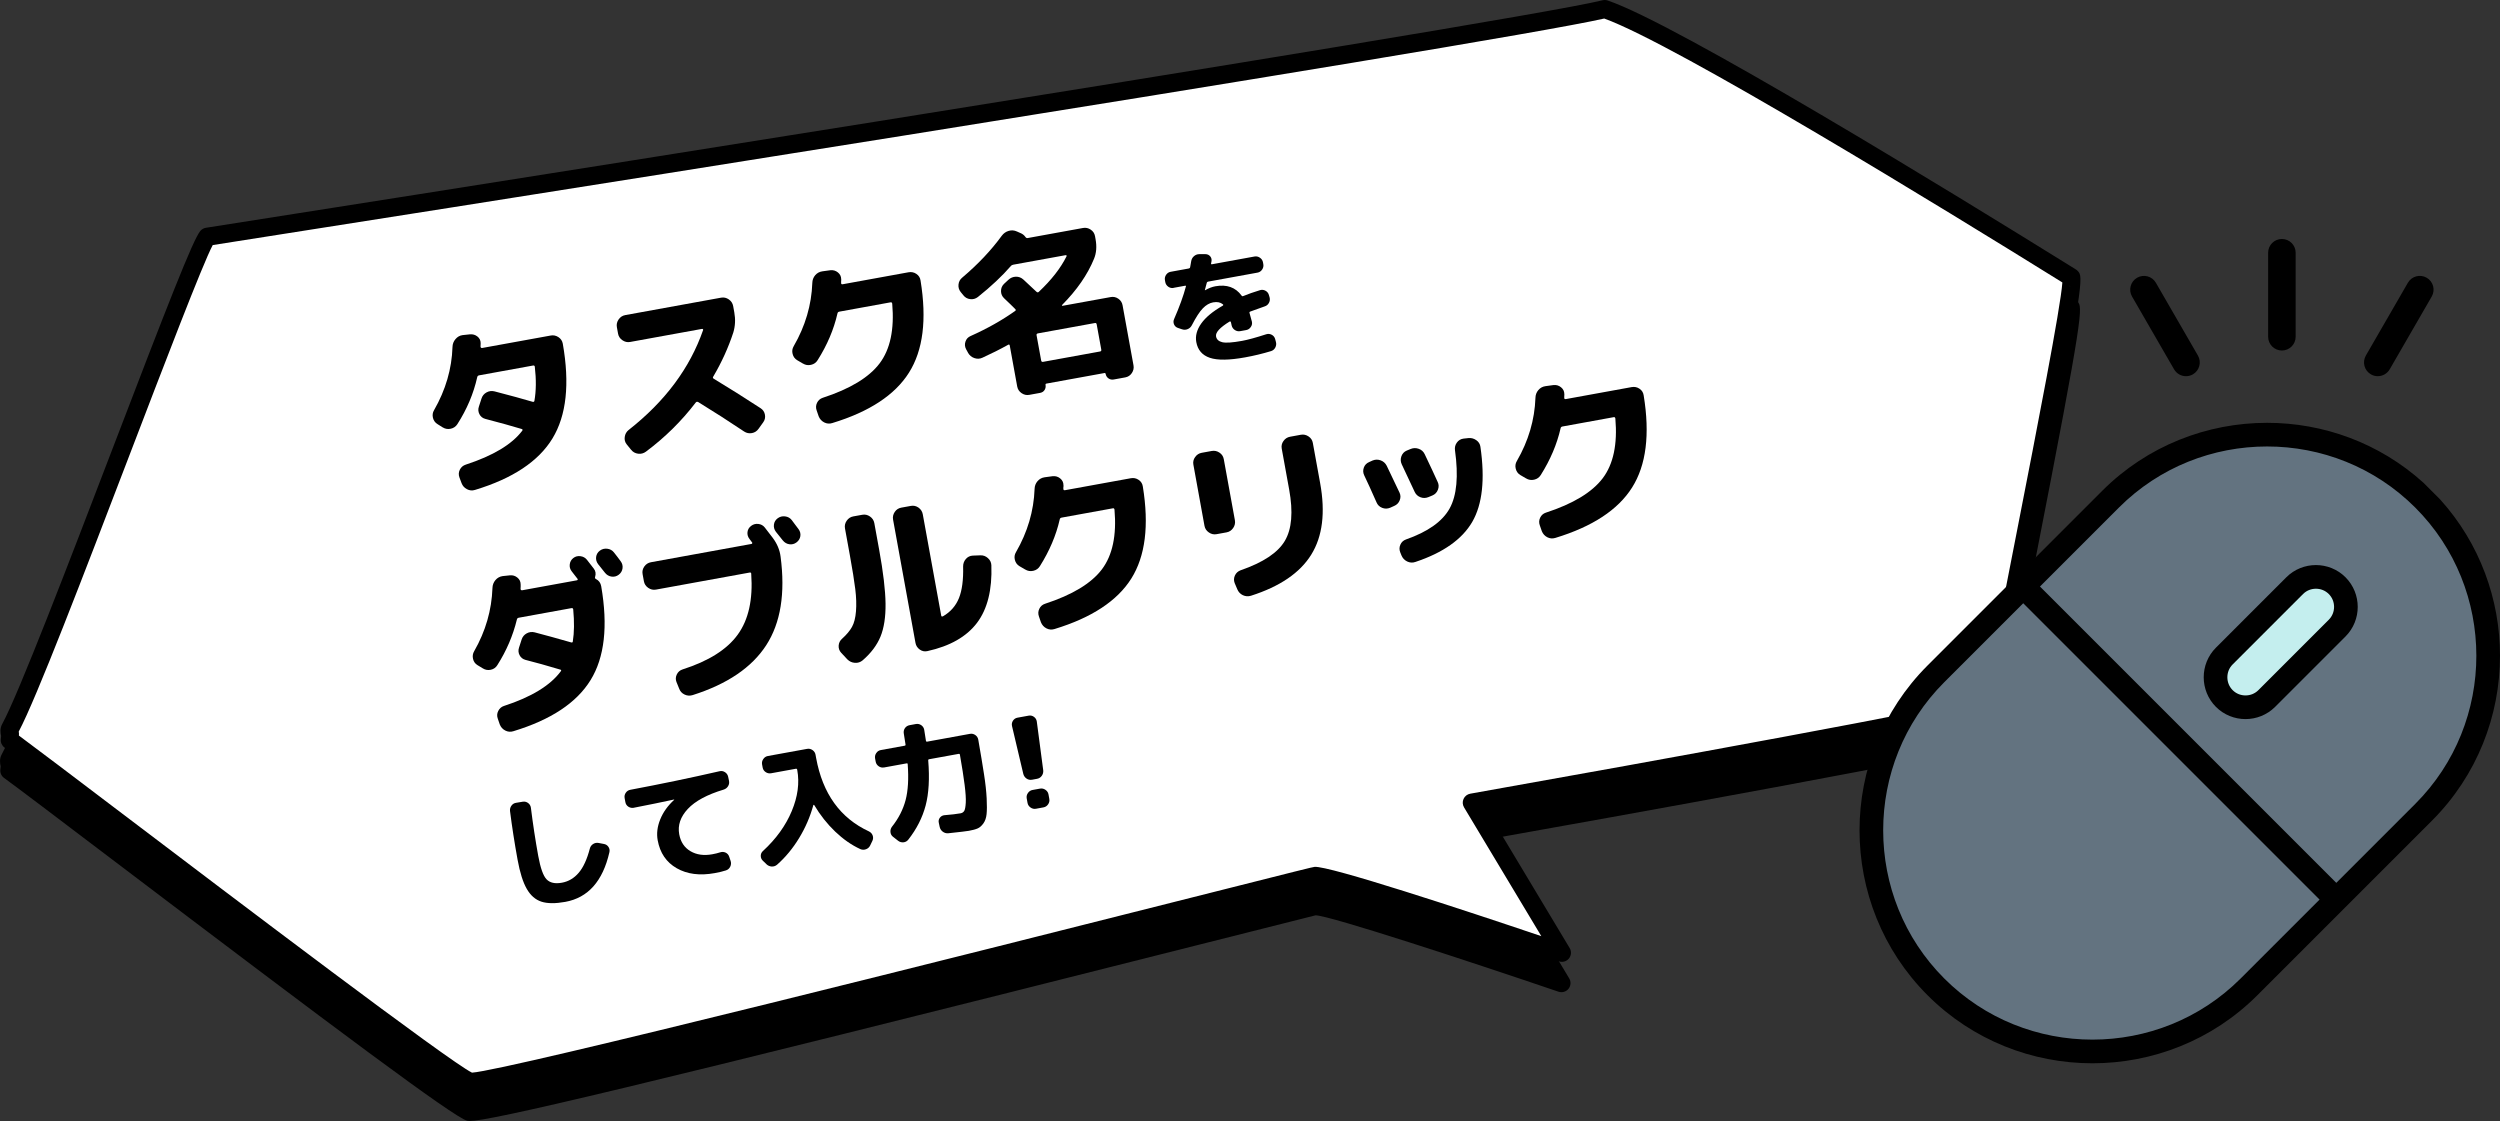 <svg width="165" height="74" viewBox="0 0 165 74" fill="none" xmlns="http://www.w3.org/2000/svg">
<rect x="0" y="0" width="165" height="74" fill="#333333" stroke="none"/>
<g clip-path="url(#clip0_168_1608)">
<path d="M0.638 50.08C2.769 46.181 12.662 18.799 13.65 17.628C13.65 17.628 99.637 4.147 105.882 2.604C111.181 4.388 135.428 19.535 136.647 20.288C137.243 20.265 131.312 48.215 131.638 48.425C130.384 49.074 97.11 54.98 97.11 54.98L103.053 64.885C103.053 64.885 87.824 59.696 86.789 59.813C86.367 59.855 32.23 73.737 30.994 73.394C29.638 73.022 3.358 52.83 0.62 50.859L0.647 50.547C0.665 50.531 0.541 50.261 0.639 50.081L0.638 50.08Z" fill="black"/>
<path d="M30.979 73.985C30.914 73.985 30.866 73.98 30.833 73.971C29.924 73.721 22.196 67.942 7.307 56.652C3.812 54.001 1.05 51.907 0.269 51.345C0.097 51.221 0.003 51.016 0.022 50.806L0.043 50.574C-0 50.389 -0.048 50.085 0.113 49.79C1.204 47.794 4.48 39.233 7.372 31.681C11.044 22.085 12.705 17.82 13.192 17.242C13.286 17.132 13.416 17.058 13.558 17.036C14.417 16.901 99.589 3.541 105.739 2.022C105.849 1.995 105.967 1.999 106.074 2.036C110.662 3.581 128.937 14.792 136.582 19.541L136.943 19.765C137.01 19.801 137.071 19.849 137.12 19.906C137.452 20.294 137.563 20.425 134.349 36.866C133.371 41.865 132.267 47.516 132.227 48.307C132.237 48.355 132.241 48.405 132.239 48.454C132.228 48.668 132.105 48.86 131.915 48.959C130.7 49.586 105.181 54.153 98.074 55.418L103.569 64.576C103.699 64.792 103.679 65.065 103.521 65.262C103.363 65.456 103.099 65.533 102.861 65.453C97.163 63.511 87.772 60.426 86.83 60.411C86.65 60.452 83.213 61.32 78.861 62.42C41.23 71.926 32.338 73.986 30.98 73.986L30.979 73.985ZM1.219 50.553C2.247 51.31 4.832 53.27 8.032 55.696C15.607 61.441 29.62 72.067 31.121 72.799C33.416 72.661 65.002 64.683 78.566 61.256C85.99 59.381 86.606 59.229 86.729 59.217C87.64 59.146 96.562 62.054 101.697 63.791L96.595 55.288C96.493 55.119 96.482 54.91 96.564 54.73C96.646 54.55 96.811 54.422 97.005 54.388C109.555 52.16 128.303 48.736 131.076 47.981C131.181 46.801 131.739 43.953 133.17 36.635C134.366 30.517 135.981 22.26 136.085 20.645L135.946 20.559C128.425 15.887 110.574 4.933 105.848 3.228C98.555 4.908 20.168 17.213 14.009 18.179C13.341 19.434 10.772 26.148 8.489 32.11C5.48 39.97 2.371 48.096 1.206 50.287C1.221 50.365 1.225 50.459 1.217 50.554L1.219 50.553ZM136.487 20.865C136.542 20.88 136.605 20.885 136.672 20.886C136.61 20.89 136.547 20.881 136.487 20.865Z" fill="black"/>
<path d="M0.669 48.077C2.8 44.179 12.693 16.797 13.681 15.626C13.681 15.626 99.668 2.144 105.913 0.601C111.212 2.385 135.459 17.532 136.678 18.285C137.274 18.262 131.343 46.213 131.669 46.423C130.415 47.071 97.141 52.977 97.141 52.977L103.084 62.883C103.084 62.883 87.855 57.693 86.82 57.811C86.398 57.853 32.261 71.734 31.025 71.392C29.669 71.02 3.389 50.827 0.651 48.857L0.678 48.544C0.696 48.528 0.572 48.258 0.67 48.079L0.669 48.077Z" fill="white"/>
<path d="M31.011 71.983C30.946 71.983 30.898 71.978 30.865 71.969C29.954 71.719 22.215 65.93 7.303 54.621C3.825 51.983 1.079 49.901 0.3 49.341C0.128 49.217 0.034 49.012 0.053 48.801L0.074 48.571C0.031 48.386 -0.017 48.082 0.144 47.787C1.235 45.791 4.511 37.23 7.403 29.678C11.075 20.082 12.736 15.818 13.223 15.239C13.317 15.13 13.447 15.056 13.589 15.034C14.447 14.898 99.619 1.537 105.769 0.018C105.879 -0.009 105.997 -0.005 106.104 0.032C110.692 1.577 128.967 12.79 136.612 17.538L136.973 17.762C137.04 17.799 137.101 17.846 137.15 17.904C137.482 18.291 137.593 18.422 134.379 34.863C133.401 39.862 132.297 45.514 132.257 46.304C132.267 46.352 132.271 46.403 132.269 46.452C132.258 46.666 132.135 46.858 131.945 46.956C130.73 47.584 105.211 52.151 98.104 53.416L103.599 62.574C103.729 62.789 103.709 63.062 103.551 63.259C103.392 63.454 103.128 63.531 102.891 63.45C97.193 61.51 87.802 58.423 86.86 58.408C86.68 58.45 83.252 59.315 78.91 60.412C41.264 69.922 32.369 71.984 31.012 71.984L31.011 71.983ZM1.249 48.549C2.273 49.303 4.845 51.254 8.026 53.666C15.614 59.42 29.65 70.063 31.152 70.795C33.448 70.657 65.046 62.676 78.615 59.248C86.022 57.377 86.636 57.225 86.76 57.214C87.695 57.126 96.593 60.049 101.728 61.787L96.626 53.285C96.524 53.115 96.513 52.907 96.595 52.727C96.677 52.547 96.842 52.418 97.036 52.384C109.586 50.156 128.334 46.733 131.107 45.977C131.212 44.797 131.77 41.95 133.201 34.632C134.397 28.514 136.012 20.256 136.116 18.642L135.977 18.555C128.456 13.883 110.605 2.928 105.879 1.223C98.586 2.904 20.199 15.21 14.04 16.175C13.372 17.43 10.803 24.145 8.52 30.107C5.511 37.967 2.402 46.093 1.237 48.283C1.252 48.361 1.257 48.455 1.249 48.549ZM136.517 18.863C136.572 18.878 136.636 18.884 136.699 18.884C136.636 18.88 136.577 18.878 136.517 18.863Z" fill="black"/>
<path d="M127.771 65.135C122.089 59.453 122.089 50.155 127.771 44.473L139.296 32.948C144.978 27.266 154.276 27.266 159.958 32.948C165.64 38.63 165.64 47.928 159.958 53.61L148.433 65.135C142.751 70.817 133.453 70.817 127.771 65.135Z" fill="#637380"/>
<path d="M146.803 46.102C146.033 45.332 146.033 44.071 146.803 43.301L151.45 38.654C152.22 37.884 153.481 37.884 154.251 38.654C155.021 39.424 155.021 40.685 154.251 41.455L149.604 46.102C148.834 46.872 147.573 46.872 146.803 46.102Z" fill="#C4EEEE"/>
<path d="M146.803 46.102L147.355 45.55C147.122 45.317 147.007 45.013 147.006 44.701C147.006 44.389 147.122 44.085 147.355 43.852L152.002 39.205C152.235 38.972 152.539 38.857 152.851 38.856C153.163 38.856 153.466 38.972 153.7 39.205C153.933 39.438 154.048 39.742 154.049 40.054C154.049 40.366 153.933 40.669 153.7 40.903L149.053 45.55C148.82 45.783 148.516 45.898 148.204 45.899C147.892 45.899 147.588 45.783 147.355 45.55L146.803 46.102L146.251 46.654C146.788 47.192 147.5 47.461 148.204 47.46C148.908 47.46 149.62 47.191 150.157 46.654L154.804 42.007C155.342 41.47 155.611 40.758 155.61 40.054C155.61 39.35 155.341 38.638 154.804 38.101C154.267 37.563 153.555 37.294 152.851 37.294C152.147 37.294 151.435 37.563 150.898 38.1L146.251 42.747C145.713 43.284 145.444 43.996 145.445 44.7C145.445 45.404 145.714 46.117 146.251 46.654L146.803 46.102Z" fill="black"/>
<path d="M159.944 31.858C157.028 29.223 153.324 27.905 149.627 27.906C145.686 27.906 141.737 29.403 138.744 32.396L127.219 43.921C124.226 46.914 122.728 50.863 122.729 54.804C122.729 58.745 124.226 62.694 127.219 65.687C130.212 68.68 134.161 70.178 138.102 70.177C142.043 70.177 145.992 68.68 148.985 65.687L160.51 54.162C163.503 51.169 165.001 47.22 165 43.279C165 39.582 163.682 35.878 161.048 32.962L159.944 31.858ZM149.627 29.467C153.176 29.467 156.717 30.811 159.406 33.5C162.095 36.189 163.438 39.73 163.439 43.279C163.439 46.828 162.095 50.369 159.406 53.058L154.196 58.268L134.638 38.71L139.848 33.5C142.537 30.811 146.078 29.468 149.627 29.467ZM138.102 68.615C134.553 68.615 131.012 67.271 128.323 64.582C125.634 61.893 124.291 58.352 124.29 54.803C124.29 51.254 125.634 47.713 128.323 45.024L133.533 39.814L153.091 59.372L147.881 64.582C145.192 67.271 141.651 68.614 138.102 68.615Z" fill="black"/>
<path d="M150.605 23.134C150.103 23.134 149.697 22.727 149.697 22.226V16.68C149.697 16.178 150.103 15.773 150.605 15.773C151.107 15.773 151.513 16.178 151.513 16.68V22.226C151.513 22.727 151.107 23.134 150.605 23.134Z" fill="black"/>
<path d="M144.277 24.829C143.963 24.829 143.658 24.667 143.489 24.375L140.715 19.572C140.464 19.137 140.613 18.582 141.048 18.331C141.481 18.081 142.038 18.227 142.289 18.664L145.063 23.467C145.314 23.902 145.165 24.457 144.73 24.708C144.587 24.79 144.431 24.829 144.277 24.829Z" fill="black"/>
<path d="M156.933 24.829C156.779 24.829 156.623 24.79 156.48 24.707C156.045 24.456 155.896 23.901 156.147 23.466L158.92 18.663C159.171 18.228 159.727 18.08 160.161 18.33C160.596 18.581 160.745 19.136 160.494 19.571L157.721 24.374C157.552 24.665 157.247 24.828 156.933 24.828V24.829Z" fill="black"/>
<path d="M29.223 28.211L28.877 27.993C28.722 27.899 28.621 27.762 28.575 27.579C28.531 27.395 28.554 27.226 28.648 27.071C29.414 25.736 29.819 24.346 29.865 22.898C29.87 22.701 29.935 22.53 30.064 22.38C30.19 22.231 30.345 22.143 30.528 22.118L31.007 22.067C31.198 22.048 31.366 22.095 31.508 22.208C31.651 22.32 31.722 22.467 31.723 22.646C31.727 22.668 31.725 22.708 31.719 22.762C31.711 22.816 31.71 22.854 31.715 22.877C31.712 22.902 31.722 22.926 31.746 22.945C31.769 22.966 31.793 22.972 31.816 22.968L36.351 22.144C36.531 22.111 36.701 22.148 36.859 22.253C37.016 22.358 37.111 22.501 37.144 22.682C37.611 25.337 37.384 27.421 36.464 28.935C35.544 30.449 33.839 31.581 31.349 32.335C31.166 32.394 30.987 32.376 30.817 32.285C30.645 32.194 30.528 32.061 30.463 31.887L30.322 31.509C30.258 31.335 30.267 31.164 30.35 30.998C30.434 30.832 30.564 30.722 30.741 30.665C32.545 30.076 33.787 29.331 34.47 28.425C34.508 28.369 34.492 28.332 34.424 28.311C33.787 28.119 32.991 27.897 32.034 27.648C31.854 27.601 31.724 27.497 31.642 27.336C31.56 27.176 31.547 27.01 31.606 26.837L31.778 26.307C31.834 26.126 31.945 25.99 32.112 25.898C32.278 25.807 32.455 25.784 32.643 25.832C33.692 26.104 34.531 26.334 35.158 26.52C35.218 26.535 35.256 26.514 35.27 26.463C35.386 25.808 35.396 25.055 35.297 24.202C35.285 24.14 35.249 24.113 35.187 24.124L31.621 24.773C31.551 24.786 31.509 24.827 31.497 24.893C31.255 25.978 30.816 27.012 30.184 27.998C30.082 28.154 29.937 28.255 29.75 28.296C29.562 28.338 29.386 28.31 29.223 28.209V28.211Z" fill="black"/>
<path d="M41.65 29.683L41.365 29.331C41.249 29.189 41.206 29.025 41.233 28.837C41.258 28.65 41.343 28.498 41.486 28.382C43.891 26.497 45.532 24.296 46.407 21.779C46.411 21.76 46.407 21.745 46.392 21.726C46.376 21.708 46.356 21.704 46.333 21.707L41.587 22.57C41.404 22.603 41.236 22.564 41.078 22.455C40.919 22.345 40.822 22.201 40.791 22.019L40.714 21.594C40.681 21.412 40.719 21.243 40.828 21.084C40.938 20.926 41.083 20.83 41.264 20.797L47.593 19.646C47.773 19.613 47.944 19.652 48.102 19.761C48.258 19.871 48.355 20.016 48.388 20.198L48.465 20.623C48.548 21.079 48.526 21.519 48.4 21.94C48.071 22.942 47.63 23.914 47.077 24.851C47.036 24.907 47.045 24.955 47.102 24.993C48.106 25.599 49.139 26.249 50.2 26.942C50.358 27.044 50.453 27.187 50.486 27.372C50.519 27.558 50.481 27.725 50.37 27.875L50.069 28.295C49.959 28.453 49.812 28.55 49.627 28.584C49.441 28.617 49.272 28.584 49.114 28.481C48.133 27.823 47.12 27.172 46.078 26.533C46.014 26.505 45.964 26.513 45.923 26.561C44.984 27.79 43.889 28.871 42.635 29.807C42.478 29.924 42.303 29.97 42.112 29.944C41.92 29.918 41.766 29.831 41.651 29.681L41.65 29.683Z" fill="black"/>
<path d="M52.994 23.996L52.613 23.772C52.457 23.677 52.357 23.541 52.312 23.357C52.265 23.174 52.291 23.005 52.384 22.849C53.151 21.524 53.56 20.131 53.613 18.674C53.617 18.48 53.681 18.308 53.805 18.163C53.93 18.018 54.087 17.934 54.279 17.907L54.813 17.834C54.998 17.816 55.161 17.866 55.303 17.982C55.447 18.098 55.517 18.246 55.519 18.424C55.525 18.455 55.523 18.497 55.516 18.546C55.509 18.597 55.508 18.638 55.514 18.669C55.511 18.743 55.546 18.773 55.615 18.761L59.961 17.97C60.15 17.936 60.322 17.97 60.481 18.077C60.638 18.182 60.731 18.33 60.757 18.52C61.177 21.094 60.923 23.119 59.995 24.591C59.068 26.066 57.38 27.176 54.93 27.922C54.745 27.981 54.568 27.966 54.397 27.879C54.228 27.791 54.104 27.657 54.032 27.476L53.902 27.096C53.837 26.922 53.845 26.751 53.924 26.586C54.003 26.422 54.129 26.313 54.297 26.256C56.101 25.668 57.354 24.91 58.055 23.982C58.756 23.054 59.034 21.74 58.887 20.043C58.874 19.973 58.84 19.942 58.785 19.952L55.396 20.569C55.326 20.581 55.284 20.621 55.272 20.689C55.033 21.741 54.597 22.767 53.966 23.767C53.865 23.932 53.72 24.036 53.528 24.079C53.337 24.123 53.16 24.094 52.994 23.994V23.996Z" fill="black"/>
<path d="M63.891 23.282L63.763 23.049C63.677 22.886 63.662 22.718 63.721 22.545C63.779 22.371 63.891 22.25 64.057 22.179C65.162 21.685 66.143 21.132 66.999 20.521C67.05 20.488 67.055 20.451 67.016 20.41C66.855 20.244 66.609 20.003 66.276 19.69C66.137 19.56 66.068 19.403 66.067 19.215C66.065 19.028 66.13 18.87 66.261 18.74L66.553 18.468C66.692 18.337 66.856 18.269 67.045 18.262C67.236 18.257 67.404 18.321 67.551 18.457C67.804 18.686 68.088 18.953 68.403 19.253C68.462 19.308 68.516 19.31 68.563 19.261C69.396 18.475 70.006 17.694 70.392 16.915C70.406 16.896 70.405 16.879 70.388 16.86C70.374 16.844 70.355 16.838 70.33 16.841L66.883 17.468C66.812 17.482 66.76 17.506 66.727 17.545C66.142 18.221 65.413 18.906 64.54 19.602C64.389 19.719 64.221 19.766 64.033 19.743C63.846 19.721 63.694 19.634 63.578 19.485L63.405 19.272C63.291 19.13 63.242 18.965 63.261 18.78C63.28 18.593 63.36 18.442 63.502 18.327C64.544 17.446 65.417 16.522 66.119 15.557C66.237 15.398 66.389 15.291 66.573 15.238C66.759 15.183 66.94 15.197 67.118 15.279L67.41 15.409C67.517 15.463 67.603 15.536 67.67 15.63C67.713 15.694 67.764 15.723 67.819 15.713L71.478 15.047C71.659 15.014 71.829 15.05 71.985 15.155C72.143 15.26 72.238 15.404 72.271 15.585L72.307 15.786C72.396 16.274 72.362 16.707 72.203 17.086C71.775 18.131 71.073 19.146 70.098 20.128C70.082 20.14 70.081 20.151 70.092 20.165C70.102 20.181 70.116 20.186 70.131 20.183L73.308 19.606C73.489 19.573 73.656 19.609 73.809 19.715C73.963 19.822 74.057 19.965 74.089 20.146L74.811 24.113C74.844 24.294 74.807 24.464 74.702 24.621C74.597 24.778 74.453 24.874 74.272 24.907L73.504 25.047C73.378 25.069 73.264 25.047 73.161 24.975C73.059 24.905 72.996 24.805 72.973 24.679C72.964 24.632 72.941 24.613 72.901 24.619L69.065 25.317C69.018 25.326 68.998 25.353 69.006 25.4C69.028 25.526 69.006 25.641 68.94 25.742C68.874 25.845 68.776 25.906 68.651 25.93L67.931 26.061C67.749 26.094 67.58 26.055 67.421 25.946C67.264 25.837 67.169 25.691 67.136 25.51L66.644 22.807C66.633 22.744 66.6 22.725 66.548 22.75C66.001 23.054 65.431 23.34 64.838 23.61C64.666 23.69 64.489 23.697 64.306 23.633C64.123 23.57 63.985 23.452 63.888 23.282H63.891ZM72.381 21.407C72.367 21.338 72.33 21.307 72.268 21.319L68.501 22.004C68.431 22.018 68.4 22.06 68.414 22.129L68.717 23.794C68.73 23.865 68.773 23.896 68.843 23.882L72.61 23.197C72.672 23.185 72.697 23.143 72.684 23.072L72.381 21.407Z" fill="black"/>
<path d="M77.457 19.003C77.33 19.026 77.214 19 77.104 18.923C76.998 18.846 76.93 18.743 76.908 18.616L76.886 18.492C76.863 18.366 76.889 18.247 76.962 18.138C77.037 18.028 77.137 17.96 77.264 17.938L78.462 17.72C78.512 17.71 78.54 17.683 78.549 17.636C78.555 17.606 78.565 17.547 78.581 17.459C78.596 17.371 78.608 17.304 78.616 17.255C78.637 17.115 78.697 17.001 78.797 16.912C78.898 16.822 79.016 16.776 79.152 16.774H79.562C79.687 16.776 79.79 16.822 79.869 16.912C79.948 17.004 79.978 17.11 79.961 17.233C79.959 17.251 79.953 17.277 79.945 17.313C79.937 17.347 79.933 17.375 79.93 17.391C79.925 17.433 79.947 17.449 79.991 17.441L82.801 16.929C82.928 16.907 83.047 16.933 83.156 17.01C83.267 17.085 83.334 17.189 83.357 17.315L83.379 17.439C83.401 17.566 83.375 17.684 83.298 17.795C83.223 17.905 83.12 17.972 82.993 17.994L79.737 18.587C79.686 18.596 79.658 18.621 79.648 18.663C79.567 18.969 79.524 19.127 79.522 19.139L79.525 19.157L79.541 19.154C79.773 19.02 79.996 18.934 80.212 18.894C80.966 18.757 81.544 18.962 81.945 19.51C81.969 19.55 82.006 19.562 82.052 19.541C82.376 19.408 82.744 19.277 83.16 19.151C83.283 19.111 83.404 19.124 83.521 19.188C83.637 19.251 83.713 19.346 83.748 19.471L83.793 19.624C83.826 19.749 83.814 19.87 83.752 19.986C83.691 20.103 83.598 20.18 83.474 20.22C83.185 20.318 82.865 20.434 82.512 20.565C82.466 20.586 82.451 20.619 82.471 20.668C82.564 20.986 82.616 21.174 82.625 21.229C82.652 21.355 82.63 21.473 82.552 21.583C82.477 21.694 82.375 21.761 82.248 21.784L81.852 21.856C81.725 21.879 81.607 21.853 81.496 21.78C81.387 21.706 81.317 21.606 81.288 21.48C81.27 21.38 81.254 21.307 81.24 21.259C81.237 21.242 81.225 21.229 81.207 21.221C81.189 21.212 81.171 21.214 81.155 21.221C80.511 21.617 80.212 21.945 80.259 22.204C80.295 22.402 80.433 22.529 80.67 22.586C80.908 22.643 81.344 22.612 81.978 22.497C82.353 22.429 82.884 22.284 83.572 22.061C83.696 22.022 83.815 22.033 83.933 22.094C84.049 22.156 84.123 22.248 84.159 22.373L84.211 22.567C84.245 22.692 84.232 22.814 84.172 22.934C84.11 23.052 84.018 23.132 83.894 23.172C83.334 23.342 82.761 23.481 82.177 23.586C81.13 23.776 80.355 23.787 79.852 23.616C79.348 23.446 79.049 23.098 78.955 22.576C78.882 22.174 78.989 21.767 79.279 21.356C79.568 20.945 80.042 20.551 80.703 20.174C80.743 20.144 80.747 20.115 80.713 20.087C80.552 19.951 80.336 19.907 80.066 19.956C79.824 20 79.597 20.132 79.387 20.35C79.175 20.568 78.935 20.937 78.666 21.458C78.604 21.583 78.51 21.672 78.386 21.722C78.262 21.774 78.135 21.777 78.008 21.732L77.743 21.643C77.622 21.603 77.537 21.525 77.486 21.409C77.437 21.292 77.438 21.176 77.491 21.057C77.845 20.247 78.104 19.532 78.269 18.91C78.285 18.866 78.269 18.849 78.217 18.858L77.457 18.997V19.003Z" fill="black"/>
<path d="M33.261 46.593C35.073 46.004 36.324 45.239 37.016 44.3C37.055 44.244 37.043 44.21 36.985 44.196C36.125 43.938 35.358 43.724 34.684 43.553C34.505 43.505 34.373 43.4 34.292 43.241C34.209 43.082 34.197 42.914 34.256 42.741L34.427 42.21C34.484 42.029 34.596 41.894 34.762 41.802C34.928 41.711 35.106 41.689 35.292 41.736C36.043 41.933 36.844 42.154 37.693 42.398C37.761 42.418 37.798 42.398 37.805 42.34C37.9 41.745 37.909 41.04 37.833 40.225C37.82 40.154 37.784 40.124 37.72 40.136L34.238 40.77C34.168 40.783 34.125 40.823 34.114 40.89C33.858 41.944 33.43 42.945 32.829 43.892C32.73 44.056 32.587 44.161 32.398 44.203C32.21 44.245 32.035 44.217 31.871 44.115L31.514 43.899C31.36 43.805 31.26 43.667 31.219 43.484C31.178 43.299 31.204 43.13 31.298 42.975C32.051 41.659 32.451 40.269 32.503 38.804C32.507 38.609 32.574 38.435 32.7 38.285C32.827 38.136 32.987 38.049 33.177 38.022L33.656 37.972C33.84 37.954 34.003 38.003 34.146 38.12C34.289 38.235 34.361 38.384 34.362 38.562C34.367 38.641 34.366 38.744 34.356 38.868C34.352 38.892 34.362 38.915 34.385 38.936C34.409 38.956 34.435 38.963 34.456 38.959L38.081 38.299C38.104 38.295 38.121 38.279 38.129 38.254C38.135 38.228 38.129 38.209 38.112 38.196C38.068 38.138 38.005 38.056 37.92 37.95C37.836 37.844 37.773 37.762 37.73 37.704C37.625 37.569 37.582 37.416 37.604 37.246C37.625 37.074 37.704 36.936 37.839 36.831C37.975 36.725 38.131 36.684 38.311 36.708C38.49 36.732 38.632 36.812 38.739 36.947C38.782 37.012 38.857 37.108 38.963 37.237C39.067 37.363 39.142 37.461 39.186 37.524C39.312 37.68 39.342 37.866 39.276 38.082C39.255 38.143 39.274 38.187 39.337 38.218C39.525 38.314 39.64 38.472 39.68 38.692C40.134 41.326 39.901 43.391 38.977 44.887C38.055 46.386 36.357 47.509 33.883 48.26C33.697 48.319 33.521 48.303 33.351 48.217C33.179 48.13 33.058 47.995 32.985 47.814L32.855 47.435C32.791 47.26 32.799 47.09 32.884 46.923C32.967 46.758 33.093 46.648 33.262 46.592L33.261 46.593ZM40.516 36.455C40.578 36.525 40.657 36.626 40.753 36.759C40.851 36.893 40.921 36.987 40.965 37.044C41.072 37.188 41.111 37.345 41.086 37.516C41.061 37.687 40.977 37.827 40.834 37.934C40.689 38.042 40.533 38.081 40.361 38.056C40.189 38.031 40.046 37.947 39.931 37.806C39.835 37.677 39.682 37.485 39.473 37.23C39.366 37.087 39.323 36.931 39.344 36.759C39.366 36.589 39.449 36.449 39.592 36.342C39.734 36.236 39.898 36.194 40.081 36.216C40.265 36.24 40.41 36.32 40.516 36.455Z" fill="black"/>
<path d="M43.293 38.914C43.111 38.947 42.941 38.908 42.783 38.799C42.626 38.69 42.529 38.544 42.497 38.362L42.411 37.89C42.378 37.708 42.417 37.542 42.526 37.387C42.636 37.233 42.783 37.14 42.964 37.107L49.599 35.9C49.622 35.895 49.638 35.881 49.646 35.861C49.654 35.84 49.653 35.82 49.642 35.806C49.621 35.778 49.591 35.739 49.554 35.688C49.517 35.638 49.486 35.598 49.465 35.57C49.36 35.435 49.316 35.284 49.334 35.119C49.353 34.952 49.433 34.815 49.576 34.708C49.711 34.604 49.869 34.56 50.047 34.579C50.226 34.6 50.368 34.679 50.474 34.813C50.707 35.113 50.882 35.34 51.001 35.498C51.29 35.885 51.463 36.296 51.518 36.734C51.839 39.163 51.523 41.113 50.571 42.584C49.619 44.054 48 45.151 45.717 45.876C45.532 45.934 45.353 45.922 45.18 45.839C45.006 45.757 44.886 45.624 44.821 45.441L44.646 45.009C44.582 44.842 44.59 44.676 44.67 44.512C44.749 44.346 44.877 44.236 45.054 44.18C46.769 43.632 47.982 42.866 48.693 41.882C49.405 40.9 49.7 39.566 49.581 37.879C49.584 37.806 49.55 37.775 49.479 37.788L43.293 38.914ZM52.251 34.32C52.305 34.391 52.383 34.496 52.483 34.631C52.586 34.768 52.658 34.863 52.702 34.921C52.808 35.064 52.848 35.219 52.823 35.387C52.797 35.554 52.712 35.692 52.568 35.799C52.424 35.906 52.267 35.946 52.096 35.921C51.925 35.896 51.782 35.812 51.667 35.67C51.569 35.542 51.417 35.35 51.207 35.095C51.101 34.952 51.058 34.795 51.079 34.624C51.1 34.453 51.183 34.314 51.327 34.206C51.47 34.1 51.633 34.058 51.816 34.081C52 34.105 52.144 34.185 52.251 34.32Z" fill="black"/>
<path d="M55.925 43.519L55.516 43.081C55.395 42.948 55.34 42.792 55.351 42.611C55.364 42.43 55.439 42.277 55.579 42.155C55.873 41.889 56.09 41.632 56.231 41.377C56.372 41.124 56.46 40.78 56.495 40.347C56.53 39.914 56.515 39.427 56.449 38.887C56.383 38.346 56.263 37.599 56.091 36.647L55.769 34.876C55.736 34.695 55.773 34.525 55.883 34.367C55.992 34.21 56.138 34.114 56.319 34.082L56.91 33.975C57.091 33.942 57.261 33.979 57.418 34.088C57.576 34.198 57.672 34.343 57.705 34.524L58.027 36.295C58.295 37.767 58.434 38.947 58.446 39.836C58.457 40.724 58.344 41.451 58.111 42.019C57.876 42.586 57.486 43.106 56.937 43.58C56.789 43.706 56.619 43.76 56.424 43.747C56.231 43.733 56.065 43.659 55.926 43.52L55.925 43.519ZM61.204 42.974C61.024 43.014 60.857 42.98 60.703 42.87C60.55 42.76 60.455 42.614 60.422 42.432L58.943 34.297C58.91 34.116 58.947 33.947 59.052 33.789C59.157 33.633 59.301 33.538 59.482 33.505L60.12 33.389C60.301 33.357 60.469 33.395 60.623 33.503C60.776 33.614 60.87 33.76 60.903 33.941L62.121 40.635C62.132 40.691 62.171 40.704 62.238 40.675C62.731 40.39 63.081 39.991 63.29 39.478C63.497 38.964 63.589 38.267 63.566 37.385C63.566 37.197 63.625 37.034 63.746 36.894C63.866 36.754 64.02 36.68 64.206 36.67L64.702 36.652C64.887 36.643 65.053 36.702 65.198 36.831C65.344 36.958 65.421 37.115 65.43 37.301C65.489 38.925 65.173 40.194 64.482 41.109C63.79 42.023 62.698 42.645 61.205 42.974H61.204Z" fill="black"/>
<path d="M67.665 37.589L67.283 37.366C67.128 37.272 67.027 37.134 66.981 36.951C66.935 36.769 66.96 36.599 67.054 36.444C67.82 35.118 68.23 33.725 68.283 32.268C68.288 32.073 68.352 31.903 68.476 31.758C68.6 31.613 68.757 31.528 68.948 31.5L69.482 31.428C69.668 31.411 69.832 31.46 69.973 31.576C70.117 31.693 70.188 31.84 70.188 32.017C70.194 32.05 70.193 32.09 70.186 32.14C70.178 32.191 70.177 32.232 70.183 32.263C70.181 32.336 70.215 32.367 70.286 32.354L74.631 31.564C74.82 31.529 74.993 31.564 75.151 31.671C75.308 31.776 75.4 31.924 75.427 32.113C75.846 34.688 75.592 36.713 74.665 38.186C73.738 39.659 72.05 40.769 69.6 41.516C69.414 41.575 69.238 41.56 69.067 41.473C68.897 41.386 68.775 41.251 68.702 41.07L68.571 40.691C68.508 40.516 68.514 40.346 68.595 40.18C68.674 40.016 68.798 39.906 68.968 39.85C70.771 39.262 72.024 38.504 72.726 37.576C73.426 36.647 73.704 35.335 73.557 33.637C73.543 33.566 73.51 33.537 73.455 33.547L70.066 34.163C69.996 34.176 69.955 34.215 69.942 34.282C69.703 35.335 69.266 36.36 68.636 37.362C68.535 37.525 68.389 37.63 68.198 37.673C68.006 37.717 67.829 37.688 67.664 37.587L67.665 37.589Z" fill="black"/>
<path d="M80.291 35.256C80.111 35.289 79.941 35.251 79.784 35.141C79.624 35.032 79.529 34.886 79.496 34.705L78.763 30.667C78.73 30.486 78.767 30.318 78.879 30.165C78.987 30.011 79.133 29.917 79.316 29.884L79.975 29.764C80.157 29.731 80.326 29.768 80.484 29.873C80.641 29.977 80.737 30.122 80.769 30.302L81.504 34.341C81.535 34.521 81.498 34.691 81.389 34.849C81.279 35.008 81.135 35.103 80.953 35.136L80.291 35.256ZM85.856 28.694C86.035 28.661 86.206 28.698 86.362 28.803C86.519 28.907 86.615 29.051 86.647 29.232L87.13 31.888C87.484 33.832 87.288 35.405 86.543 36.606C85.799 37.807 84.472 38.71 82.567 39.318C82.382 39.376 82.204 39.363 82.028 39.282C81.856 39.199 81.733 39.066 81.659 38.886L81.487 38.479C81.424 38.311 81.43 38.145 81.505 37.981C81.582 37.816 81.707 37.703 81.883 37.637C83.367 37.124 84.338 36.478 84.799 35.699C85.26 34.92 85.355 33.792 85.085 32.31L84.594 29.607C84.561 29.426 84.6 29.257 84.71 29.105C84.819 28.951 84.965 28.856 85.147 28.824L85.856 28.694Z" fill="black"/>
<path d="M90.849 33.152C90.518 32.399 90.247 31.806 90.038 31.372C89.959 31.208 89.95 31.039 90.012 30.864C90.074 30.691 90.193 30.568 90.366 30.495L90.592 30.393C90.766 30.322 90.943 30.317 91.121 30.383C91.298 30.447 91.433 30.565 91.521 30.737C91.874 31.469 92.155 32.061 92.367 32.51C92.446 32.675 92.45 32.844 92.381 33.019C92.312 33.195 92.189 33.319 92.016 33.391L91.745 33.513C91.57 33.584 91.396 33.587 91.222 33.517C91.046 33.448 90.921 33.327 90.849 33.152ZM97.708 29.489C98.018 31.636 97.838 33.287 97.17 34.442C96.501 35.595 95.251 36.477 93.419 37.088C93.236 37.153 93.055 37.144 92.876 37.059C92.698 36.973 92.573 36.839 92.498 36.659L92.411 36.441C92.348 36.274 92.352 36.109 92.425 35.947C92.496 35.782 92.619 35.668 92.795 35.604C94.239 35.097 95.2 34.416 95.674 33.561C96.149 32.707 96.267 31.422 96.028 29.709C96.005 29.527 96.045 29.361 96.152 29.212C96.259 29.062 96.403 28.975 96.587 28.949L96.921 28.913C97.105 28.895 97.276 28.941 97.434 29.051C97.593 29.161 97.683 29.308 97.708 29.489ZM94.275 32.809C94.1 32.881 93.926 32.885 93.752 32.819C93.578 32.753 93.451 32.637 93.373 32.473C93.356 32.427 93.07 31.817 92.514 30.642C92.434 30.468 92.428 30.292 92.492 30.114C92.557 29.937 92.674 29.812 92.839 29.741L93.101 29.633C93.275 29.561 93.453 29.556 93.635 29.621C93.817 29.684 93.948 29.804 94.03 29.976C94.397 30.746 94.683 31.356 94.886 31.808C94.966 31.972 94.971 32.144 94.902 32.323C94.833 32.503 94.711 32.629 94.537 32.701L94.277 32.809H94.275Z" fill="black"/>
<path d="M100.722 31.575L100.34 31.352C100.185 31.258 100.084 31.12 100.039 30.936C99.993 30.755 100.018 30.585 100.111 30.43C100.878 29.104 101.288 27.71 101.34 26.254C101.344 26.059 101.408 25.889 101.532 25.744C101.656 25.598 101.814 25.513 102.004 25.486L102.539 25.413C102.724 25.396 102.888 25.445 103.029 25.562C103.173 25.679 103.244 25.826 103.245 26.003C103.251 26.035 103.249 26.076 103.242 26.126C103.235 26.177 103.235 26.218 103.24 26.248C103.237 26.322 103.271 26.352 103.342 26.34L107.687 25.549C107.876 25.515 108.049 25.549 108.207 25.656C108.365 25.761 108.457 25.909 108.483 26.099C108.904 28.674 108.649 30.699 107.721 32.171C106.795 33.645 105.106 34.755 102.657 35.501C102.471 35.56 102.295 35.546 102.123 35.459C101.954 35.372 101.831 35.236 101.759 35.055L101.628 34.676C101.564 34.502 101.571 34.332 101.651 34.166C101.73 34.002 101.855 33.892 102.024 33.836C103.828 33.248 105.08 32.489 105.782 31.561C106.482 30.633 106.76 29.32 106.614 27.623C106.601 27.552 106.566 27.522 106.511 27.532L103.122 28.149C103.052 28.162 103.011 28.201 102.999 28.268C102.759 29.321 102.323 30.346 101.692 31.348C101.591 31.511 101.446 31.616 101.254 31.659C101.062 31.703 100.885 31.674 100.72 31.573L100.722 31.575Z" fill="black"/>
<path d="M37.313 59.523C36.657 59.642 36.13 59.638 35.736 59.511C35.34 59.383 35.017 59.103 34.767 58.666C34.516 58.23 34.314 57.59 34.16 56.74C33.957 55.621 33.79 54.551 33.661 53.527C33.648 53.393 33.68 53.272 33.759 53.169C33.836 53.063 33.942 53.001 34.075 52.983L34.513 52.911C34.641 52.894 34.757 52.925 34.859 53.002C34.962 53.081 35.021 53.184 35.039 53.311C35.175 54.403 35.337 55.462 35.524 56.493C35.67 57.292 35.852 57.806 36.075 58.037C36.295 58.267 36.632 58.341 37.084 58.259C37.519 58.18 37.89 57.962 38.194 57.605C38.499 57.249 38.743 56.716 38.928 56.011C38.96 55.88 39.032 55.779 39.142 55.707C39.251 55.637 39.371 55.612 39.5 55.634L39.844 55.699C39.979 55.72 40.083 55.785 40.157 55.894C40.23 56.002 40.252 56.123 40.219 56.254C39.781 58.161 38.812 59.25 37.313 59.523Z" fill="black"/>
<path d="M41.837 53.313C41.704 53.336 41.583 53.313 41.474 53.243C41.364 53.171 41.297 53.069 41.274 52.937L41.225 52.672C41.203 52.545 41.227 52.429 41.303 52.321C41.376 52.214 41.476 52.149 41.603 52.126C43.585 51.753 45.549 51.346 47.495 50.9C47.62 50.871 47.738 50.892 47.848 50.963C47.958 51.034 48.027 51.132 48.056 51.258L48.112 51.522C48.14 51.653 48.123 51.774 48.054 51.886C47.987 51.998 47.888 52.074 47.758 52.115C46.669 52.443 45.881 52.869 45.395 53.389C44.91 53.91 44.72 54.468 44.829 55.063C44.922 55.571 45.169 55.942 45.571 56.179C45.972 56.416 46.453 56.484 47.015 56.381C47.197 56.348 47.372 56.306 47.538 56.252C47.661 56.212 47.781 56.222 47.897 56.275C48.011 56.332 48.088 56.421 48.128 56.545L48.223 56.828C48.263 56.957 48.254 57.082 48.194 57.204C48.132 57.326 48.038 57.407 47.908 57.448C47.716 57.511 47.47 57.571 47.173 57.625C46.187 57.805 45.351 57.697 44.665 57.304C43.977 56.911 43.56 56.295 43.407 55.458C43.327 55.017 43.382 54.559 43.574 54.083C43.766 53.607 44.072 53.177 44.492 52.793C44.498 52.793 44.5 52.785 44.498 52.775C44.498 52.769 44.493 52.767 44.487 52.768C43.688 52.942 42.805 53.122 41.838 53.31L41.837 53.313Z" fill="black"/>
<path d="M50.582 57.032L50.343 56.803C50.252 56.711 50.208 56.603 50.211 56.478C50.213 56.351 50.264 56.246 50.362 56.16C51.224 55.366 51.855 54.491 52.254 53.536C52.653 52.582 52.775 51.678 52.619 50.823L52.614 50.799C52.605 50.75 52.575 50.729 52.525 50.738L50.889 51.036C50.762 51.058 50.644 51.033 50.534 50.959C50.425 50.885 50.357 50.785 50.335 50.658L50.297 50.451C50.275 50.324 50.301 50.207 50.377 50.096C50.454 49.986 50.555 49.918 50.682 49.896L53.27 49.425C53.395 49.402 53.514 49.428 53.626 49.505C53.735 49.582 53.803 49.683 53.825 49.81L53.864 50.026C54.293 52.378 55.454 53.993 57.35 54.872C57.468 54.931 57.55 55.018 57.594 55.136C57.638 55.253 57.634 55.37 57.581 55.489L57.438 55.787C57.381 55.912 57.29 55.998 57.162 56.048C57.034 56.096 56.909 56.096 56.786 56.043C56.207 55.778 55.654 55.393 55.123 54.886C54.593 54.379 54.131 53.794 53.737 53.132C53.729 53.122 53.718 53.119 53.705 53.121C53.692 53.123 53.684 53.13 53.68 53.142C53.47 53.904 53.159 54.625 52.745 55.306C52.331 55.988 51.846 56.576 51.286 57.071C51.182 57.158 51.063 57.197 50.932 57.191C50.799 57.182 50.683 57.131 50.581 57.036L50.582 57.032Z" fill="black"/>
<path d="M58.342 50.651C58.216 50.675 58.098 50.648 57.99 50.571C57.882 50.495 57.816 50.392 57.794 50.264L57.756 50.059C57.734 49.931 57.758 49.813 57.833 49.703C57.905 49.594 58.008 49.526 58.133 49.504L59.703 49.218C59.754 49.209 59.773 49.184 59.765 49.139C59.721 48.828 59.682 48.587 59.651 48.417C59.628 48.285 59.653 48.164 59.726 48.056C59.801 47.95 59.904 47.885 60.037 47.861L60.45 47.785C60.576 47.763 60.694 47.788 60.802 47.861C60.909 47.937 60.975 48.038 60.998 48.164C61.029 48.336 61.066 48.575 61.111 48.886C61.12 48.937 61.146 48.956 61.191 48.949L64.017 48.434C64.144 48.411 64.261 48.438 64.369 48.511C64.475 48.586 64.542 48.688 64.565 48.813C64.725 49.728 64.852 50.492 64.945 51.099C65.041 51.709 65.097 52.239 65.12 52.691C65.142 53.142 65.141 53.492 65.114 53.737C65.088 53.984 65.017 54.188 64.901 54.349C64.785 54.508 64.658 54.62 64.521 54.678C64.383 54.739 64.191 54.789 63.944 54.834C63.795 54.861 63.343 54.914 62.59 54.995C62.456 55.008 62.335 54.974 62.227 54.895C62.118 54.815 62.049 54.709 62.019 54.578L61.961 54.306C61.932 54.181 61.956 54.069 62.031 53.969C62.108 53.87 62.207 53.816 62.33 53.803C62.785 53.767 63.142 53.724 63.4 53.678C63.51 53.657 63.591 53.602 63.644 53.511C63.694 53.419 63.726 53.239 63.741 52.975C63.756 52.712 63.731 52.322 63.666 51.807C63.602 51.292 63.497 50.627 63.354 49.809C63.345 49.767 63.32 49.748 63.275 49.755L61.325 50.109C61.275 50.12 61.256 50.145 61.263 50.19C61.359 51.379 61.302 52.371 61.091 53.167C60.88 53.962 60.499 54.712 59.95 55.414C59.867 55.52 59.761 55.581 59.628 55.593C59.496 55.605 59.378 55.571 59.273 55.489L58.934 55.224C58.835 55.145 58.78 55.039 58.77 54.91C58.76 54.778 58.794 54.663 58.873 54.56C59.309 54.011 59.607 53.422 59.771 52.801C59.933 52.181 59.979 51.395 59.909 50.447C59.911 50.395 59.887 50.373 59.838 50.382L58.342 50.654V50.651Z" fill="black"/>
<path d="M68.111 51.462C67.979 51.486 67.859 51.46 67.752 51.386C67.645 51.312 67.573 51.21 67.538 51.079L66.793 47.92C66.764 47.794 66.785 47.677 66.856 47.566C66.927 47.458 67.025 47.39 67.152 47.367L67.896 47.232C68.023 47.209 68.139 47.237 68.244 47.314C68.35 47.392 68.411 47.495 68.429 47.623L68.853 50.841C68.866 50.976 68.834 51.097 68.757 51.204C68.68 51.312 68.574 51.379 68.442 51.402L68.112 51.463L68.111 51.462ZM68.644 52.048C68.771 52.025 68.89 52.052 69 52.128C69.111 52.205 69.178 52.306 69.201 52.433L69.255 52.731C69.278 52.858 69.251 52.976 69.175 53.086C69.098 53.197 68.996 53.265 68.869 53.287L68.373 53.378C68.246 53.4 68.128 53.374 68.018 53.297C67.907 53.22 67.84 53.119 67.817 52.992L67.763 52.694C67.74 52.567 67.767 52.449 67.843 52.339C67.92 52.228 68.021 52.161 68.148 52.138L68.644 52.048Z" fill="black"/>
</g>
<defs>
<clipPath id="clip0_168_1608">
<rect width="165" height="74" fill="white"/>
</clipPath>
</defs>
</svg>
